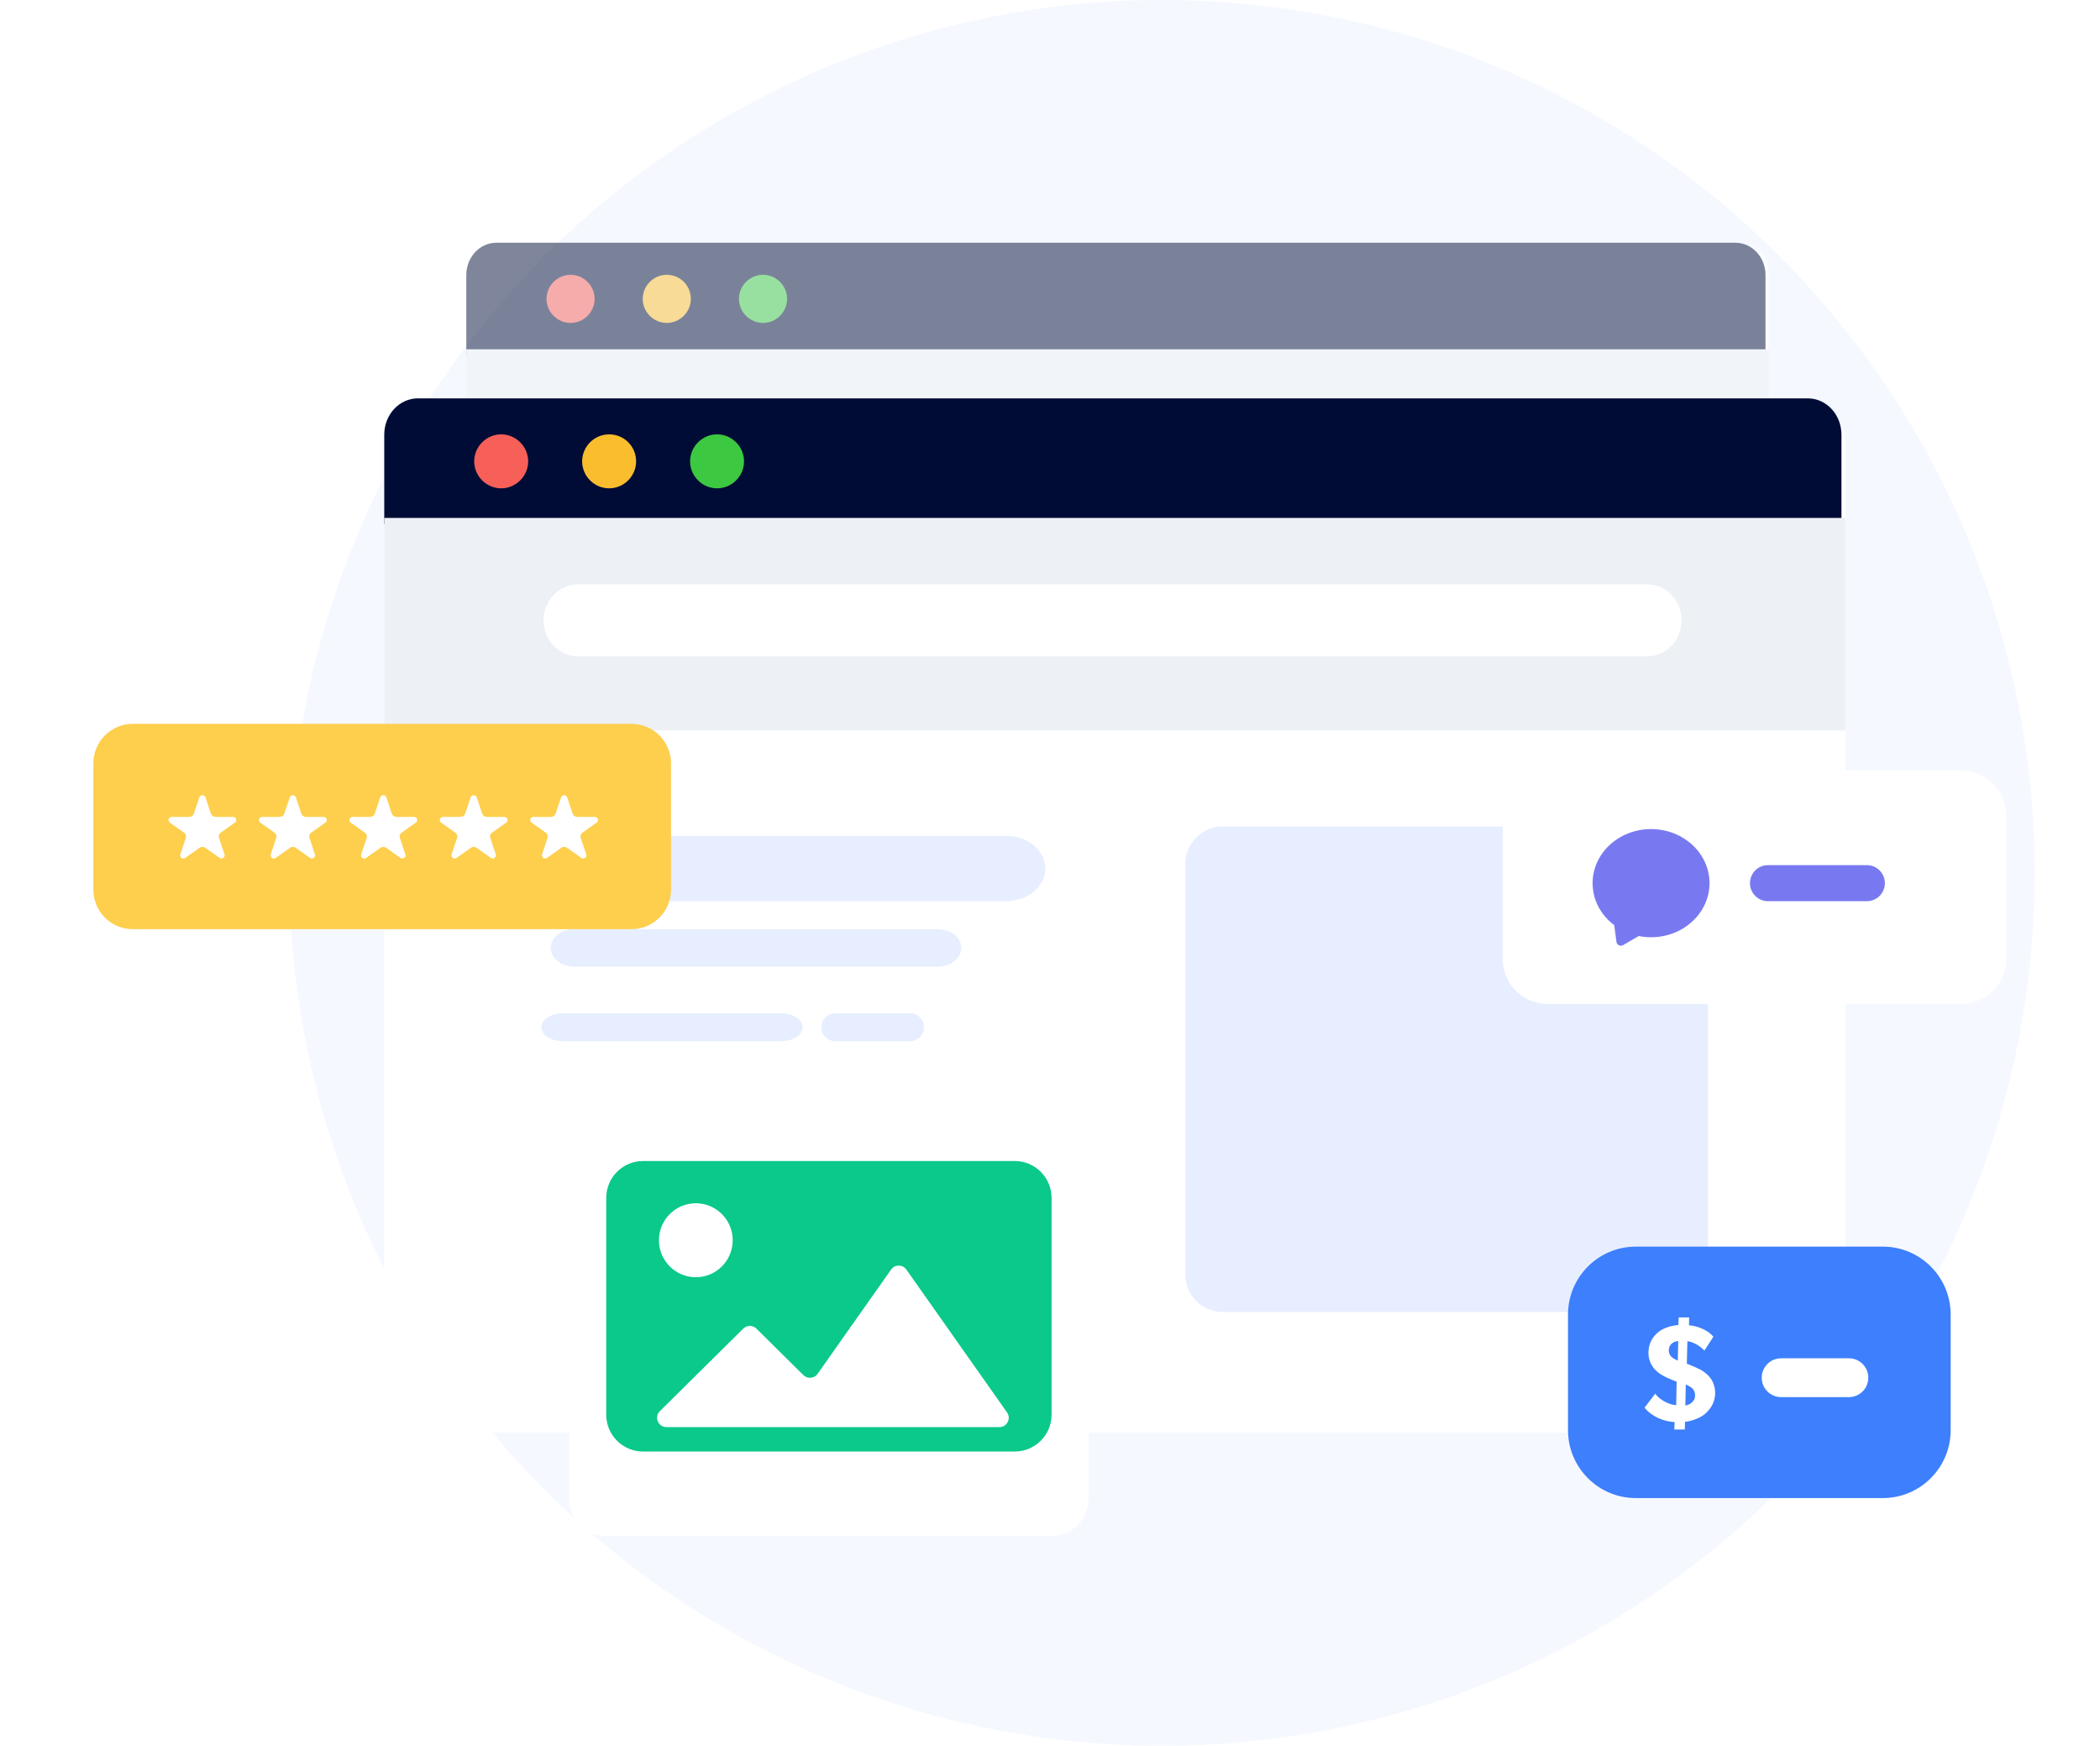 <svg xmlns="http://www.w3.org/2000/svg" width="225" height="187" viewBox="0 0 225 187" fill="none"><circle cx="124.5" cy="93.5" r="93.5" fill="#F5F8FF"></circle><g opacity="0.5"><path d="M49.961 29.222C49.961 27.443 51.404 26 53.183 26H186.303C188.083 26 189.525 27.443 189.525 29.222V120.651C189.525 122.431 188.082 123.873 186.303 123.873H53.183C51.404 123.873 49.961 122.431 49.961 120.651V29.222Z" fill="white"></path><path d="M49.961 29.47C49.961 27.554 51.4 26 53.176 26H185.946C187.722 26 189.161 27.554 189.161 29.47V38.03H49.961V29.47Z" fill="#000C36"></path><path d="M63.711 32.012C63.711 33.425 62.546 34.59 61.133 34.59C59.721 34.59 58.556 33.425 58.556 32.012C58.556 30.6 59.721 29.435 61.133 29.435C62.546 29.435 63.711 30.6 63.711 32.012Z" fill="#F66058"></path><path d="M74.019 32.012C74.019 33.425 72.853 34.59 71.441 34.59C70.029 34.59 68.863 33.425 68.863 32.012C68.863 30.6 70.029 29.435 71.441 29.435C72.889 29.435 74.019 30.6 74.019 32.012Z" fill="#F9BD2E"></path><path d="M84.33 32.012C84.33 33.425 83.165 34.59 81.753 34.59C80.34 34.59 79.175 33.425 79.175 32.012C79.175 30.6 80.34 29.434 81.753 29.434C83.165 29.434 84.33 30.6 84.33 32.012Z" fill="#3CC840"></path><path d="M49.961 37.415H189.525V57.715H49.961V37.415Z" fill="#EDF1F6"></path><path d="M62.647 66.603H176.835V113.548H62.647V66.603Z" fill="#EDF1F6"></path><path fill-rule="evenodd" clip-rule="evenodd" d="M65.189 47.202C65.189 45.303 66.666 43.765 68.488 43.765H170.589C172.411 43.765 173.888 45.303 173.888 47.202C173.888 49.1 172.411 50.639 170.589 50.639L68.488 50.639C66.666 50.639 65.189 49.1 65.189 47.202Z" fill="white"></path></g><g filter="url(#filter0_d_22650_109844)"><path d="M41.169 46.284C41.169 44.288 42.787 42.67 44.783 42.67H194.093C196.089 42.67 197.707 44.288 197.707 46.284V148.833C197.707 150.829 196.089 152.447 194.093 152.447H44.783C42.787 152.447 41.169 150.829 41.169 148.833V46.284Z" fill="white"></path></g><path d="M41.169 46.562C41.169 44.412 42.783 42.67 44.775 42.67H193.693C195.685 42.67 197.299 44.412 197.299 46.562V56.162H41.169V46.562Z" fill="#000C36"></path><path d="M56.589 49.416C56.589 51.001 55.282 52.307 53.698 52.307C52.114 52.307 50.807 51.001 50.807 49.416C50.807 47.832 52.114 46.525 53.698 46.525C55.282 46.525 56.589 47.832 56.589 49.416Z" fill="#F66058"></path><path d="M68.155 49.416C68.155 51.001 66.848 52.307 65.263 52.307C63.679 52.307 62.372 51.001 62.372 49.416C62.372 47.832 63.679 46.525 65.263 46.525C66.887 46.525 68.155 47.832 68.155 49.416Z" fill="#F9BD2E"></path><path d="M79.72 49.416C79.72 51.001 78.413 52.307 76.829 52.307C75.245 52.307 73.938 51.001 73.938 49.416C73.938 47.832 75.245 46.525 76.829 46.525C78.413 46.525 79.72 47.832 79.72 49.416Z" fill="#3CC840"></path><path d="M41.169 55.476H197.707V78.245H41.169V55.476Z" fill="#EDF1F6"></path><path d="M127 92.531C127 90.322 128.791 88.531 131 88.531H179C181.209 88.531 183 90.322 183 92.531V136.531C183 138.74 181.209 140.531 179 140.531H131C128.791 140.531 127 138.74 127 136.531V92.531Z" fill="#E7EEFF"></path><path fill-rule="evenodd" clip-rule="evenodd" d="M58.246 66.449C58.246 64.32 59.903 62.593 61.947 62.593H176.466C178.51 62.593 180.167 64.32 180.167 66.449C180.167 68.578 178.51 70.304 176.466 70.304L61.947 70.304C59.903 70.304 58.246 68.578 58.246 66.449Z" fill="white"></path><g filter="url(#filter1_d_22650_109844)"><path d="M161 87.359C161 84.692 163.157 82.531 165.817 82.531H210.139C212.8 82.531 214.957 84.692 214.957 87.359V102.704C214.957 105.37 212.8 107.531 210.139 107.531H165.817C163.157 107.531 161 105.37 161 102.704V87.359Z" fill="white"></path></g><path fill-rule="evenodd" clip-rule="evenodd" d="M187.497 94.599C187.497 93.532 188.36 92.668 189.424 92.668H200.023C201.088 92.668 201.95 93.532 201.95 94.599C201.95 95.665 201.088 96.53 200.023 96.53H189.424C188.36 96.53 187.497 95.665 187.497 94.599Z" fill="#7879F1"></path><path fill-rule="evenodd" clip-rule="evenodd" d="M176.898 100.391C180.357 100.391 183.161 97.798 183.161 94.599C183.161 91.4 180.357 88.806 176.898 88.806C173.44 88.806 170.636 91.4 170.636 94.599C170.636 96.415 171.539 98.035 172.953 99.097L173.19 100.879C173.235 101.221 173.613 101.406 173.91 101.233L175.571 100.261C175.999 100.346 176.443 100.391 176.898 100.391Z" fill="#7879F1"></path><g filter="url(#filter2_d_22650_109844)"><path d="M168 140.812C168 136.791 171.253 133.531 175.265 133.531H201.734C205.747 133.531 209 136.791 209 140.812V153.183C209 157.204 205.747 160.463 201.734 160.463H175.265C171.253 160.463 168 157.204 168 153.183V140.812Z" fill="#3D7FFC"></path></g><path fill-rule="evenodd" clip-rule="evenodd" d="M188.757 147.571C188.757 146.422 189.686 145.491 190.833 145.491H198.098C199.245 145.491 200.175 146.422 200.175 147.571C200.175 148.72 199.245 149.651 198.098 149.651H190.833C189.686 149.651 188.757 148.72 188.757 147.571Z" fill="white"></path><path d="M183.766 149.216C183.766 147.891 182.972 147.017 181.711 146.475L180.73 146.068L180.792 143.658C181.368 143.734 182.084 144.095 182.614 144.667L183.579 143.176C182.957 142.453 181.898 142.031 180.963 141.956L180.979 141.113H179.858L179.827 141.926C178.986 142.002 178.177 142.258 177.647 142.709C177.071 143.191 176.619 143.899 176.619 144.894C176.619 146.129 177.367 146.791 177.709 147.047C178.052 147.318 178.519 147.544 179.111 147.785L179.64 147.996L179.593 150.512C178.924 150.496 177.803 149.969 177.351 149.276L176.199 150.783C176.977 151.732 178.254 152.274 179.422 152.319L179.391 153.117H180.512L180.543 152.289C181.135 152.243 182.022 151.957 182.567 151.536C183.174 151.069 183.766 150.285 183.766 149.216ZM179.811 143.643L179.765 145.737L179.593 145.661C179.204 145.48 178.799 145.209 178.799 144.652C178.799 144.065 179.22 143.689 179.811 143.643ZM181.617 149.503C181.617 150.089 181.057 150.496 180.574 150.541L180.621 148.297L180.87 148.418C181.337 148.644 181.617 148.93 181.617 149.503Z" fill="white"></path><path fill-rule="evenodd" clip-rule="evenodd" d="M59 93.031C59 91.098 60.888 89.531 63.216 89.531H107.784C110.112 89.531 112 91.098 112 93.031C112 94.964 110.112 96.531 107.784 96.531H63.216C60.888 96.531 59 94.964 59 93.031Z" fill="#E7EEFF"></path><path fill-rule="evenodd" clip-rule="evenodd" d="M59 101.531C59 100.427 60.126 99.531 61.514 99.531H100.486C101.874 99.531 103 100.427 103 101.531C103 102.636 101.874 103.531 100.486 103.531H61.514C60.126 103.531 59 102.636 59 101.531Z" fill="#E7EEFF"></path><path fill-rule="evenodd" clip-rule="evenodd" d="M58 110.031C58 109.203 59.045 108.531 60.333 108.531H83.667C84.955 108.531 86 109.203 86 110.031C86 110.86 84.955 111.531 83.667 111.531H60.333C59.045 111.531 58 110.86 58 110.031Z" fill="#E7EEFF"></path><path fill-rule="evenodd" clip-rule="evenodd" d="M88 110.031C88 109.203 88.672 108.531 89.5 108.531H97.5C98.328 108.531 99 109.203 99 110.031C99 110.86 98.328 111.531 97.5 111.531H89.5C88.672 111.531 88 110.86 88 110.031Z" fill="#E7EEFF"></path><g filter="url(#filter3_d_22650_109844)"><path d="M61 125.484C61 123.301 62.766 121.531 64.945 121.531H112.677C114.856 121.531 116.622 123.301 116.622 125.484V160.579C116.622 162.762 114.856 164.531 112.677 164.531H64.945C62.766 164.531 61 162.762 61 160.579V125.484Z" fill="white"></path></g><path d="M64.953 128.313C64.953 126.13 66.719 124.36 68.898 124.36H108.724C110.903 124.36 112.669 126.13 112.669 128.313V151.526C112.669 153.709 110.903 155.478 108.724 155.478H68.898C66.719 155.478 64.953 153.709 64.953 151.526V128.313Z" fill="#0AC98A"></path><path fill-rule="evenodd" clip-rule="evenodd" d="M107.078 152.862C107.889 152.862 108.363 151.948 107.896 151.286L97.109 135.986C96.711 135.421 95.873 135.421 95.475 135.986L87.599 147.157C87.242 147.663 86.518 147.727 86.078 147.292L81.043 142.312C80.653 141.927 80.026 141.927 79.636 142.312L70.7 151.151C70.064 151.779 70.509 152.862 71.403 152.862H83.577H91.71H107.078Z" fill="white"></path><path d="M78.505 132.847C78.505 135.034 76.736 136.808 74.552 136.808C72.369 136.808 70.6 135.034 70.6 132.847C70.6 130.66 72.369 128.886 74.552 128.886C76.736 128.886 78.505 130.66 78.505 132.847Z" fill="white"></path><g filter="url(#filter4_d_22650_109844)"><path d="M10 81.779C10 79.433 11.898 77.531 14.239 77.531H67.657C69.998 77.531 71.896 79.433 71.896 81.779V95.283C71.896 97.629 69.998 99.531 67.657 99.531H14.239C11.898 99.531 10 97.629 10 95.283V81.779Z" fill="#FECE4D"></path></g><path d="M25.016 87.501H23.086V87.498C22.979 87.496 22.876 87.464 22.789 87.406C22.702 87.347 22.637 87.265 22.602 87.171C22.596 87.156 22.591 87.142 22.587 87.127L22.021 85.432L22.007 85.389C21.983 85.325 21.937 85.27 21.876 85.232C21.816 85.194 21.744 85.175 21.671 85.177C21.599 85.18 21.529 85.205 21.472 85.247C21.415 85.29 21.374 85.348 21.356 85.414L20.783 87.12C20.783 87.121 20.783 87.123 20.783 87.123C20.778 87.141 20.773 87.159 20.765 87.176C20.73 87.269 20.664 87.351 20.577 87.409C20.491 87.466 20.387 87.497 20.281 87.498V87.502H18.349C18.265 87.515 18.189 87.557 18.135 87.618C18.081 87.68 18.051 87.757 18.053 87.837C18.052 87.888 18.064 87.939 18.088 87.985C18.111 88.031 18.146 88.072 18.189 88.105L18.205 88.117L19.704 89.181C19.775 89.229 19.834 89.292 19.873 89.365C19.913 89.438 19.933 89.519 19.933 89.601C19.933 89.639 19.928 89.677 19.919 89.714C19.912 89.743 19.903 89.771 19.891 89.798L19.323 91.502V91.508L19.318 91.52C19.309 91.552 19.305 91.584 19.305 91.617C19.303 91.66 19.311 91.704 19.328 91.744C19.344 91.785 19.369 91.822 19.401 91.854C19.434 91.885 19.472 91.911 19.515 91.928C19.557 91.946 19.604 91.955 19.65 91.956C19.711 91.956 19.77 91.941 19.822 91.912L19.883 91.87L21.372 90.816L21.404 90.793C21.486 90.739 21.584 90.71 21.685 90.709C21.785 90.709 21.884 90.736 21.967 90.787C21.986 90.798 22.003 90.811 22.02 90.824L23.5 91.874L23.541 91.904C23.596 91.936 23.659 91.952 23.723 91.952C23.769 91.951 23.815 91.941 23.858 91.924C23.901 91.906 23.939 91.881 23.971 91.849C24.003 91.818 24.028 91.781 24.045 91.74C24.061 91.7 24.07 91.657 24.068 91.613C24.068 91.579 24.063 91.545 24.052 91.512C24.052 91.507 24.049 91.502 24.047 91.496L23.476 89.786C23.467 89.764 23.459 89.741 23.454 89.718C23.43 89.624 23.435 89.526 23.466 89.435C23.498 89.344 23.557 89.262 23.636 89.201C23.648 89.19 23.662 89.181 23.675 89.173L25.158 88.121L25.203 88.089C25.241 88.057 25.272 88.017 25.294 87.973C25.314 87.928 25.325 87.881 25.324 87.832C25.325 87.752 25.294 87.674 25.236 87.613C25.18 87.552 25.101 87.512 25.016 87.501Z" fill="white"></path><path d="M34.706 87.501H32.777V87.498C32.67 87.496 32.566 87.464 32.479 87.406C32.392 87.347 32.327 87.265 32.292 87.171C32.286 87.156 32.281 87.142 32.277 87.127L31.711 85.432L31.696 85.389C31.672 85.325 31.627 85.27 31.566 85.232C31.506 85.194 31.434 85.175 31.361 85.177C31.289 85.18 31.219 85.205 31.161 85.247C31.105 85.29 31.064 85.348 31.046 85.414L30.472 87.12C30.472 87.121 30.472 87.123 30.472 87.123C30.468 87.141 30.462 87.159 30.455 87.176C30.419 87.269 30.354 87.351 30.267 87.409C30.181 87.466 30.077 87.497 29.971 87.498V87.502H28.039C27.955 87.515 27.879 87.557 27.825 87.618C27.77 87.68 27.741 87.757 27.742 87.837C27.742 87.888 27.754 87.939 27.778 87.985C27.801 88.031 27.835 88.072 27.879 88.105L27.894 88.117L29.394 89.181C29.482 89.241 29.549 89.324 29.587 89.419C29.625 89.514 29.633 89.618 29.609 89.717C29.602 89.745 29.593 89.773 29.581 89.8L29.012 91.504V91.51L29.008 91.522C28.999 91.554 28.994 91.587 28.994 91.62C28.993 91.663 29.001 91.706 29.017 91.746C29.034 91.787 29.059 91.824 29.091 91.856C29.123 91.887 29.162 91.913 29.205 91.93C29.247 91.948 29.293 91.957 29.34 91.958C29.4 91.959 29.46 91.944 29.512 91.914L29.572 91.872L31.061 90.819L31.094 90.795C31.176 90.742 31.274 90.713 31.375 90.712C31.475 90.711 31.573 90.738 31.657 90.79C31.675 90.801 31.693 90.813 31.709 90.827L33.189 91.876L33.231 91.906C33.285 91.938 33.349 91.955 33.412 91.954C33.459 91.953 33.505 91.944 33.548 91.926C33.59 91.909 33.629 91.883 33.661 91.852C33.693 91.82 33.718 91.783 33.734 91.742C33.751 91.702 33.759 91.659 33.758 91.615C33.758 91.581 33.753 91.547 33.742 91.515C33.742 91.51 33.739 91.504 33.736 91.498L33.166 89.788C33.156 89.766 33.149 89.743 33.143 89.72C33.133 89.68 33.128 89.639 33.128 89.598C33.127 89.523 33.144 89.448 33.178 89.38C33.212 89.311 33.261 89.251 33.323 89.202C33.336 89.192 33.349 89.183 33.362 89.174L34.845 88.123L34.89 88.09C34.929 88.058 34.96 88.019 34.98 87.974C35.002 87.93 35.012 87.882 35.011 87.834C35.012 87.753 34.982 87.675 34.926 87.614C34.87 87.553 34.791 87.513 34.706 87.501Z" fill="white"></path><path d="M44.396 87.501H42.467V87.498C42.36 87.496 42.256 87.464 42.169 87.406C42.083 87.347 42.017 87.265 41.983 87.171C41.976 87.156 41.971 87.142 41.967 87.127L41.401 85.432L41.387 85.389C41.362 85.325 41.316 85.27 41.256 85.232C41.196 85.194 41.124 85.175 41.051 85.177C40.979 85.18 40.909 85.205 40.852 85.247C40.795 85.29 40.754 85.348 40.736 85.414L40.163 87.12C40.163 87.12 40.163 87.121 40.163 87.123C40.158 87.141 40.152 87.159 40.145 87.176C40.11 87.269 40.044 87.351 39.957 87.409C39.871 87.466 39.767 87.497 39.66 87.498V87.502H37.729C37.645 87.515 37.569 87.557 37.515 87.618C37.461 87.68 37.431 87.757 37.433 87.837C37.432 87.888 37.444 87.939 37.468 87.985C37.491 88.031 37.526 88.072 37.569 88.105L37.585 88.117L39.084 89.181C39.172 89.241 39.239 89.324 39.277 89.419C39.316 89.514 39.323 89.618 39.299 89.717C39.293 89.745 39.283 89.773 39.271 89.8L38.702 91.504V91.51L38.698 91.522C38.689 91.554 38.684 91.587 38.684 91.62C38.683 91.663 38.691 91.706 38.708 91.746C38.724 91.787 38.749 91.824 38.781 91.856C38.814 91.887 38.852 91.913 38.895 91.93C38.937 91.948 38.984 91.957 39.03 91.958C39.091 91.959 39.15 91.944 39.202 91.914L39.263 91.872L40.752 90.819L40.784 90.795C40.866 90.742 40.964 90.713 41.065 90.712C41.165 90.711 41.264 90.738 41.347 90.79C41.365 90.801 41.383 90.813 41.4 90.827L42.879 91.876L42.921 91.906C42.976 91.938 43.038 91.955 43.103 91.954C43.149 91.953 43.195 91.944 43.238 91.926C43.281 91.909 43.319 91.883 43.351 91.852C43.383 91.82 43.408 91.783 43.425 91.742C43.441 91.702 43.45 91.659 43.448 91.615C43.448 91.581 43.443 91.547 43.432 91.515C43.432 91.51 43.428 91.504 43.427 91.498L42.856 89.788C42.847 89.766 42.839 89.743 42.834 89.72C42.824 89.68 42.818 89.639 42.818 89.598C42.818 89.523 42.835 89.448 42.868 89.38C42.903 89.311 42.952 89.251 43.014 89.202C43.027 89.192 43.04 89.183 43.053 89.174L44.536 88.123L44.582 88.09C44.62 88.058 44.651 88.019 44.672 87.974C44.693 87.93 44.703 87.882 44.703 87.834C44.704 87.753 44.673 87.675 44.617 87.614C44.56 87.553 44.482 87.513 44.396 87.501Z" fill="white"></path><path d="M54.083 87.501H52.154V87.498C52.047 87.496 51.943 87.464 51.856 87.406C51.77 87.347 51.704 87.265 51.669 87.171C51.663 87.156 51.658 87.142 51.654 87.127L51.088 85.432L51.074 85.389C51.049 85.325 51.004 85.27 50.943 85.232C50.883 85.194 50.811 85.175 50.738 85.177C50.666 85.18 50.596 85.205 50.539 85.247C50.482 85.29 50.441 85.348 50.422 85.414L49.849 87.12C49.85 87.121 49.85 87.123 49.849 87.123C49.845 87.141 49.839 87.159 49.832 87.176C49.796 87.269 49.731 87.351 49.644 87.409C49.558 87.466 49.454 87.497 49.347 87.498V87.502H47.416C47.332 87.515 47.256 87.557 47.202 87.618C47.147 87.68 47.118 87.757 47.119 87.837C47.119 87.888 47.13 87.939 47.154 87.985C47.178 88.031 47.212 88.072 47.256 88.105L47.271 88.117L48.771 89.181C48.859 89.241 48.926 89.324 48.964 89.419C49.003 89.514 49.01 89.618 48.986 89.717C48.979 89.745 48.97 89.773 48.958 89.8L48.389 91.504V91.51L48.384 91.522C48.376 91.554 48.37 91.587 48.37 91.62C48.369 91.663 48.377 91.706 48.394 91.746C48.41 91.787 48.436 91.824 48.468 91.856C48.5 91.887 48.538 91.913 48.581 91.93C48.624 91.948 48.67 91.957 48.717 91.958C48.777 91.959 48.837 91.944 48.889 91.914L48.949 91.872L50.438 90.819L50.47 90.795C50.553 90.742 50.651 90.713 50.751 90.712C50.852 90.711 50.95 90.738 51.033 90.79C51.052 90.8 51.069 90.813 51.086 90.827L52.566 91.876L52.608 91.906C52.662 91.938 52.725 91.955 52.79 91.954C52.836 91.953 52.882 91.944 52.925 91.926C52.967 91.909 53.006 91.883 53.038 91.852C53.07 91.82 53.095 91.783 53.111 91.742C53.128 91.702 53.136 91.659 53.135 91.615C53.135 91.581 53.13 91.547 53.119 91.515C53.119 91.51 53.115 91.504 53.114 91.498L52.543 89.788C52.533 89.766 52.526 89.743 52.52 89.72C52.51 89.68 52.505 89.639 52.505 89.598C52.504 89.523 52.521 89.448 52.555 89.38C52.589 89.311 52.639 89.251 52.7 89.202C52.713 89.192 52.726 89.183 52.739 89.174L54.222 88.123L54.267 88.09C54.306 88.058 54.337 88.019 54.358 87.974C54.379 87.93 54.389 87.882 54.388 87.834C54.389 87.753 54.359 87.675 54.303 87.614C54.247 87.553 54.169 87.513 54.083 87.501Z" fill="white"></path><path d="M63.775 87.501H61.846V87.498C61.739 87.496 61.635 87.464 61.548 87.406C61.461 87.347 61.396 87.265 61.361 87.171C61.355 87.156 61.35 87.142 61.346 87.127L60.779 85.432L60.765 85.389C60.741 85.325 60.696 85.27 60.635 85.232C60.574 85.194 60.503 85.175 60.43 85.177C60.357 85.18 60.288 85.205 60.23 85.247C60.174 85.29 60.133 85.348 60.114 85.414L59.541 87.12C59.541 87.12 59.541 87.121 59.541 87.123C59.536 87.141 59.531 87.159 59.524 87.176C59.488 87.269 59.423 87.351 59.336 87.409C59.249 87.466 59.145 87.497 59.039 87.498V87.502H57.107C57.023 87.515 56.947 87.557 56.892 87.618C56.838 87.68 56.809 87.757 56.811 87.837C56.81 87.888 56.822 87.939 56.846 87.985C56.869 88.031 56.904 88.072 56.947 88.105L56.963 88.117L58.464 89.18C58.552 89.24 58.619 89.323 58.657 89.418C58.695 89.513 58.703 89.617 58.679 89.716C58.672 89.744 58.663 89.772 58.651 89.799L58.082 91.503V91.509L58.078 91.521C58.069 91.553 58.064 91.585 58.063 91.618C58.062 91.661 58.07 91.705 58.087 91.745C58.103 91.786 58.129 91.823 58.161 91.855C58.193 91.886 58.231 91.912 58.274 91.929C58.317 91.947 58.363 91.956 58.41 91.957C58.47 91.957 58.529 91.942 58.581 91.913L58.642 91.871L60.13 90.817L60.163 90.794C60.246 90.741 60.344 90.712 60.444 90.711C60.545 90.71 60.643 90.737 60.726 90.789C60.745 90.799 60.763 90.812 60.778 90.825L62.259 91.875L62.3 91.905C62.355 91.937 62.418 91.953 62.482 91.953C62.529 91.952 62.575 91.943 62.617 91.925C62.66 91.907 62.698 91.882 62.73 91.851C62.762 91.819 62.787 91.782 62.804 91.741C62.821 91.701 62.828 91.658 62.828 91.614C62.828 91.58 62.822 91.546 62.812 91.514C62.812 91.508 62.808 91.503 62.806 91.497L62.235 89.787C62.225 89.765 62.218 89.742 62.212 89.719C62.202 89.679 62.197 89.638 62.197 89.597C62.197 89.522 62.214 89.447 62.248 89.379C62.281 89.31 62.33 89.249 62.392 89.201C62.405 89.191 62.419 89.182 62.432 89.173L63.915 88.122L63.96 88.089C63.998 88.057 64.029 88.018 64.05 87.973C64.071 87.929 64.081 87.881 64.081 87.833C64.081 87.752 64.051 87.674 63.994 87.614C63.938 87.553 63.86 87.513 63.775 87.501Z" fill="white"></path><defs><filter id="filter0_d_22650_109844" x="27.169" y="29.67" width="184.538" height="137.777" filterUnits="userSpaceOnUse" color-interpolation-filters="sRGB"><feFlood flood-opacity="0" result="BackgroundImageFix"></feFlood><feColorMatrix in="SourceAlpha" type="matrix" values="0 0 0 0 0 0 0 0 0 0 0 0 0 0 0 0 0 0 127 0" result="hardAlpha"></feColorMatrix><feOffset dy="1"></feOffset><feGaussianBlur stdDeviation="7"></feGaussianBlur><feComposite in2="hardAlpha" operator="out"></feComposite><feColorMatrix type="matrix" values="0 0 0 0 0.035 0 0 0 0 0.105 0 0 0 0 0.212 0 0 0 0.04 0"></feColorMatrix><feBlend mode="normal" in2="BackgroundImageFix" result="effect1_dropShadow_22650_109844"></feBlend><feBlend mode="normal" in="SourceGraphic" in2="effect1_dropShadow_22650_109844" result="shape"></feBlend></filter><filter id="filter1_d_22650_109844" x="151" y="72.531" width="73.957" height="45" filterUnits="userSpaceOnUse" color-interpolation-filters="sRGB"><feFlood flood-opacity="0" result="BackgroundImageFix"></feFlood><feColorMatrix in="SourceAlpha" type="matrix" values="0 0 0 0 0 0 0 0 0 0 0 0 0 0 0 0 0 0 127 0" result="hardAlpha"></feColorMatrix><feOffset></feOffset><feGaussianBlur stdDeviation="5"></feGaussianBlur><feColorMatrix type="matrix" values="0 0 0 0 0 0 0 0 0 0.297 0 0 0 0 0.859 0 0 0 0.07 0"></feColorMatrix><feBlend mode="normal" in2="BackgroundImageFix" result="effect1_dropShadow_22650_109844"></feBlend><feBlend mode="normal" in="SourceGraphic" in2="effect1_dropShadow_22650_109844" result="shape"></feBlend></filter><filter id="filter2_d_22650_109844" x="158" y="123.531" width="61" height="46.932" filterUnits="userSpaceOnUse" color-interpolation-filters="sRGB"><feFlood flood-opacity="0" result="BackgroundImageFix"></feFlood><feColorMatrix in="SourceAlpha" type="matrix" values="0 0 0 0 0 0 0 0 0 0 0 0 0 0 0 0 0 0 127 0" result="hardAlpha"></feColorMatrix><feOffset></feOffset><feGaussianBlur stdDeviation="5"></feGaussianBlur><feColorMatrix type="matrix" values="0 0 0 0 0 0 0 0 0 0.297 0 0 0 0 0.859 0 0 0 0.07 0"></feColorMatrix><feBlend mode="normal" in2="BackgroundImageFix" result="effect1_dropShadow_22650_109844"></feBlend><feBlend mode="normal" in="SourceGraphic" in2="effect1_dropShadow_22650_109844" result="shape"></feBlend></filter><filter id="filter3_d_22650_109844" x="51" y="111.531" width="75.622" height="63" filterUnits="userSpaceOnUse" color-interpolation-filters="sRGB"><feFlood flood-opacity="0" result="BackgroundImageFix"></feFlood><feColorMatrix in="SourceAlpha" type="matrix" values="0 0 0 0 0 0 0 0 0 0 0 0 0 0 0 0 0 0 127 0" result="hardAlpha"></feColorMatrix><feOffset></feOffset><feGaussianBlur stdDeviation="5"></feGaussianBlur><feColorMatrix type="matrix" values="0 0 0 0 0 0 0 0 0 0.297 0 0 0 0 0.859 0 0 0 0.05 0"></feColorMatrix><feBlend mode="normal" in2="BackgroundImageFix" result="effect1_dropShadow_22650_109844"></feBlend><feBlend mode="normal" in="SourceGraphic" in2="effect1_dropShadow_22650_109844" result="shape"></feBlend></filter><filter id="filter4_d_22650_109844" x="0" y="67.531" width="81.897" height="42" filterUnits="userSpaceOnUse" color-interpolation-filters="sRGB"><feFlood flood-opacity="0" result="BackgroundImageFix"></feFlood><feColorMatrix in="SourceAlpha" type="matrix" values="0 0 0 0 0 0 0 0 0 0 0 0 0 0 0 0 0 0 127 0" result="hardAlpha"></feColorMatrix><feOffset></feOffset><feGaussianBlur stdDeviation="5"></feGaussianBlur><feColorMatrix type="matrix" values="0 0 0 0 0 0 0 0 0 0.297 0 0 0 0 0.859 0 0 0 0.07 0"></feColorMatrix><feBlend mode="normal" in2="BackgroundImageFix" result="effect1_dropShadow_22650_109844"></feBlend><feBlend mode="normal" in="SourceGraphic" in2="effect1_dropShadow_22650_109844" result="shape"></feBlend></filter></defs></svg>